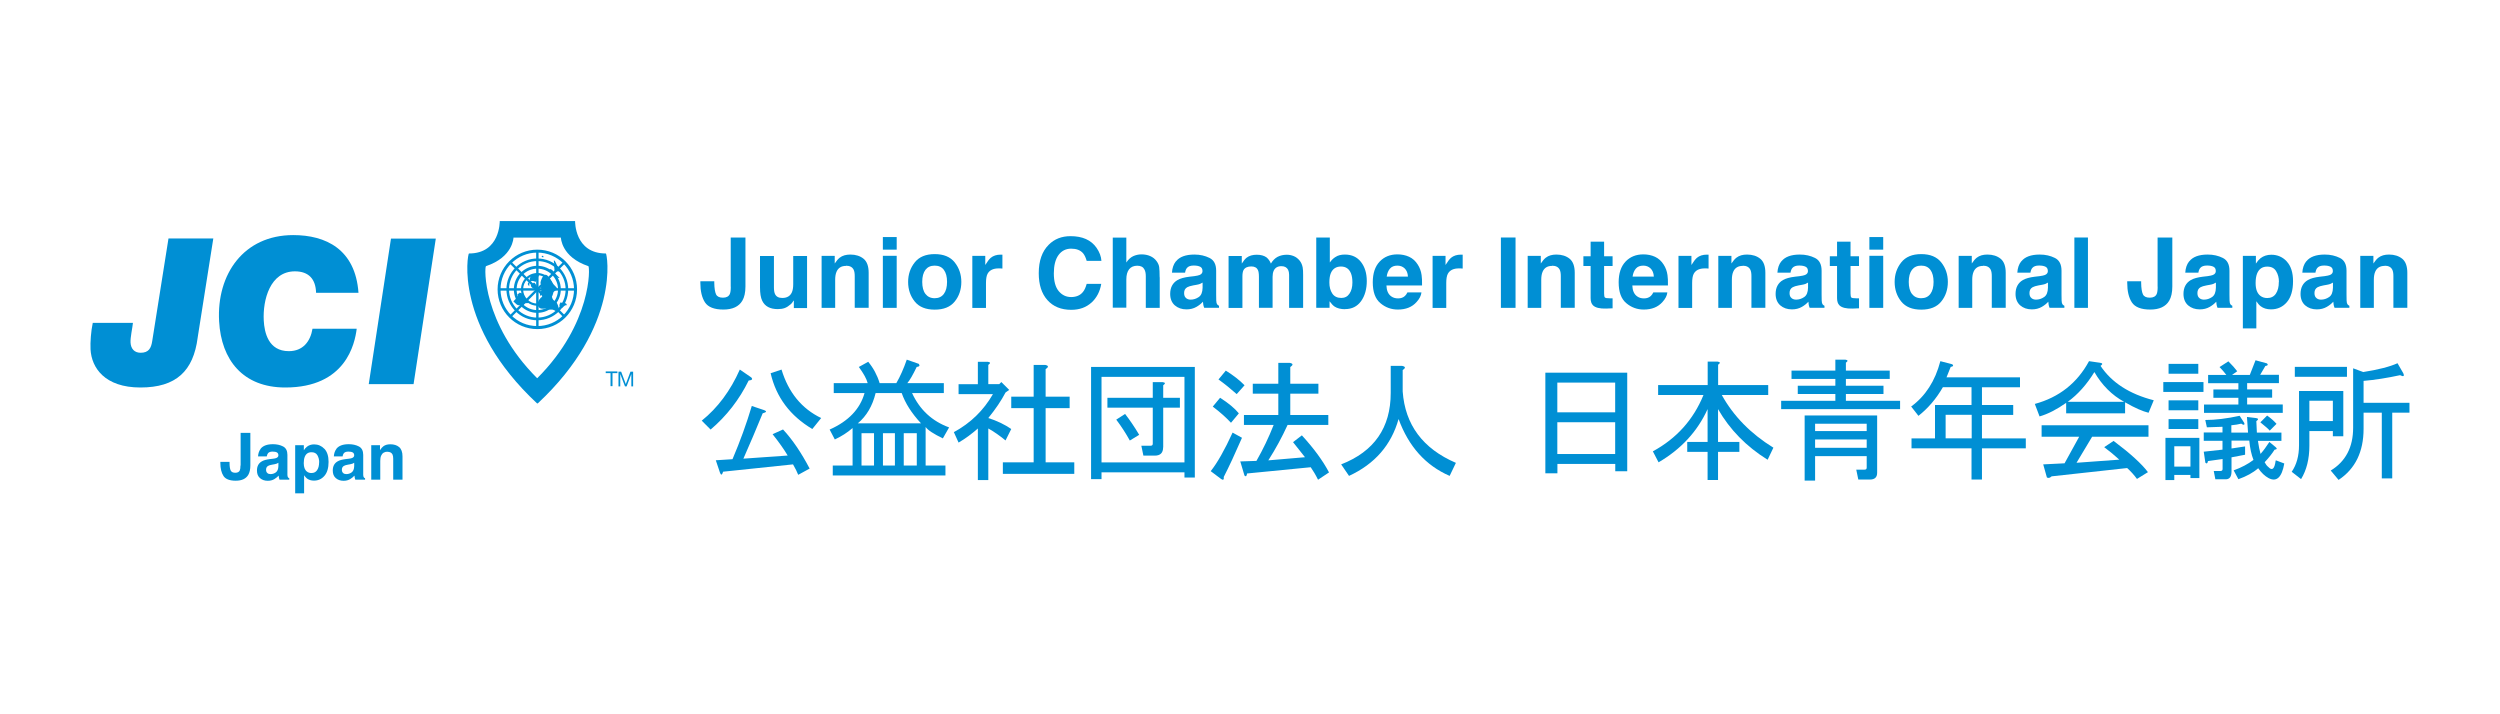 <?xml version="1.0" encoding="UTF-8"?>
<svg id="_レイヤー_1" data-name=" レイヤー 1" xmlns="http://www.w3.org/2000/svg" width="280" height="80" viewBox="0 0 280 80">
  <defs>
    <style>
      .cls-1 {
        fill: #fff;
      }

      .cls-2, .cls-3 {
        fill: #008fd4;
      }

      .cls-3 {
        fill-rule: evenodd;
      }
    </style>
  </defs>
  <rect class="cls-1" x="-1.92" y="-3.33" width="283.77" height="88.41"/>
  <g>
    <g>
      <path class="cls-2" d="M26.95,52.14v-3.66h1.09v3.64c0,.45-.08,.8-.23,1.06-.26,.44-.73,.66-1.41,.66s-1.14-.18-1.37-.53c-.23-.36-.35-.84-.35-1.46v-.12h1.03v.12c0,.4,.05,.69,.13,.85,.08,.16,.25,.25,.51,.25s.43-.09,.51-.27c.05-.11,.07-.29,.07-.54Z"/>
      <path class="cls-2" d="M29.19,50.26c.27-.34,.73-.51,1.38-.51,.42,0,.8,.08,1.13,.25s.49,.49,.49,.95v1.78c0,.12,0,.27,0,.45,0,.13,.03,.22,.06,.27,.03,.05,.08,.09,.15,.12v.15h-1.1c-.03-.08-.05-.15-.06-.22s-.02-.15-.03-.23c-.14,.15-.3,.28-.48,.39-.22,.13-.46,.19-.74,.19-.35,0-.64-.1-.87-.3s-.34-.48-.34-.85c0-.48,.18-.82,.55-1.03,.2-.12,.5-.2,.89-.25l.34-.04c.19-.02,.32-.05,.4-.09,.14-.06,.22-.16,.22-.29,0-.16-.06-.27-.17-.33-.11-.06-.27-.09-.48-.09-.24,0-.41,.06-.51,.18-.07,.09-.12,.21-.14,.36h-.98c.02-.34,.12-.62,.28-.83Zm.75,2.72c.09,.08,.21,.12,.35,.12,.22,0,.42-.06,.6-.19,.18-.13,.28-.36,.29-.7v-.38c-.06,.04-.13,.07-.19,.1-.07,.02-.15,.05-.27,.07l-.23,.04c-.21,.04-.37,.08-.46,.14-.16,.09-.23,.24-.23,.43,0,.17,.05,.3,.15,.37Z"/>
      <path class="cls-2" d="M36.33,50.26c.31,.33,.47,.82,.47,1.47,0,.68-.15,1.2-.46,1.56-.31,.36-.7,.54-1.18,.54-.31,0-.56-.08-.77-.23-.11-.09-.22-.21-.33-.37v2.02h-1v-5.39h.97v.57c.11-.17,.22-.3,.35-.4,.22-.17,.49-.26,.8-.26,.45,0,.84,.17,1.15,.5Zm-.58,1.52c0-.3-.07-.56-.2-.79s-.36-.34-.66-.34c-.37,0-.62,.17-.76,.52-.07,.18-.11,.42-.11,.7,0,.45,.12,.77,.36,.95,.14,.11,.31,.16,.5,.16,.28,0,.5-.11,.64-.33,.15-.22,.22-.51,.22-.87Z"/>
      <path class="cls-2" d="M37.68,50.26c.27-.34,.73-.51,1.38-.51,.42,0,.8,.08,1.13,.25s.49,.49,.49,.95v1.78c0,.12,0,.27,0,.45,0,.13,.03,.22,.06,.27,.03,.05,.08,.09,.15,.12v.15h-1.1c-.03-.08-.05-.15-.06-.22s-.02-.15-.03-.23c-.14,.15-.3,.28-.48,.39-.22,.13-.46,.19-.74,.19-.35,0-.64-.1-.87-.3s-.34-.48-.34-.85c0-.48,.18-.82,.55-1.03,.2-.12,.5-.2,.89-.25l.34-.04c.19-.02,.32-.05,.4-.09,.14-.06,.22-.16,.22-.29,0-.16-.06-.27-.17-.33-.11-.06-.27-.09-.48-.09-.24,0-.41,.06-.51,.18-.07,.09-.12,.21-.14,.36h-.98c.02-.34,.12-.62,.28-.83Zm.75,2.72c.09,.08,.21,.12,.35,.12,.22,0,.42-.06,.6-.19,.18-.13,.28-.36,.29-.7v-.38c-.06,.04-.13,.07-.19,.1-.07,.02-.15,.05-.27,.07l-.23,.04c-.21,.04-.37,.08-.46,.14-.16,.09-.23,.24-.23,.43,0,.17,.05,.3,.15,.37Z"/>
      <path class="cls-2" d="M43.4,50.59c-.34,0-.58,.15-.71,.44-.07,.15-.1,.35-.1,.59v2.1h-1.01v-3.86h.98v.56c.13-.2,.25-.34,.37-.43,.21-.16,.47-.23,.79-.23,.4,0,.73,.1,.98,.31,.25,.21,.38,.56,.38,1.04v2.61h-1.04v-2.35c0-.2-.03-.36-.08-.47-.1-.2-.29-.3-.57-.3Z"/>
    </g>
    <g>
      <path class="cls-2" d="M81.84,32.11v-5.51h1.65v5.49c0,.67-.12,1.2-.35,1.59-.39,.66-1.1,.99-2.12,.99s-1.71-.27-2.06-.8c-.35-.54-.52-1.27-.52-2.19v-.18h1.56v.18c.01,.61,.08,1.04,.2,1.29,.12,.25,.38,.37,.77,.37s.65-.14,.77-.41c.07-.16,.11-.43,.11-.81Z"/>
      <path class="cls-2" d="M88.89,33.66s-.05,.07-.11,.16c-.06,.09-.12,.17-.2,.24-.24,.21-.47,.36-.69,.44-.22,.08-.48,.12-.78,.12-.86,0-1.44-.31-1.74-.93-.17-.34-.25-.85-.25-1.51v-3.51h1.56v3.51c0,.33,.04,.58,.12,.75,.14,.3,.41,.44,.82,.44,.52,0,.88-.21,1.07-.63,.1-.23,.15-.53,.15-.9v-3.17h1.55v5.83h-1.48v-.82Z"/>
      <path class="cls-2" d="M94.75,29.78c-.52,0-.87,.22-1.06,.66-.1,.23-.15,.53-.15,.89v3.15h-1.52v-5.82h1.47v.85c.2-.3,.38-.51,.56-.65,.31-.24,.71-.35,1.19-.35,.6,0,1.1,.16,1.48,.47s.57,.84,.57,1.57v3.92h-1.56v-3.55c0-.31-.04-.54-.12-.71-.15-.3-.43-.45-.86-.45Z"/>
      <path class="cls-2" d="M100.43,26.55v1.41h-1.55v-1.41h1.55Zm0,2.1v5.83h-1.55v-5.83h1.55Z"/>
      <path class="cls-2" d="M106.93,29.39c.49,.62,.74,1.35,.74,2.19s-.25,1.59-.74,2.19c-.49,.61-1.24,.91-2.24,.91s-1.75-.3-2.24-.91c-.49-.61-.74-1.34-.74-2.19s.25-1.57,.74-2.19c.49-.62,1.24-.93,2.24-.93s1.75,.31,2.24,.93Zm-2.25,.36c-.45,0-.79,.16-1.03,.47-.24,.32-.36,.77-.36,1.35s.12,1.04,.36,1.35,.58,.48,1.03,.48,.79-.16,1.03-.48c.24-.32,.36-.77,.36-1.35s-.12-1.03-.36-1.35c-.24-.32-.58-.47-1.03-.47Z"/>
      <path class="cls-2" d="M111.85,30.06c-.61,0-1.02,.2-1.24,.6-.12,.22-.18,.57-.18,1.04v2.79h-1.53v-5.83h1.45v1.02c.24-.39,.44-.65,.61-.8,.29-.24,.66-.36,1.11-.36,.03,0,.05,0,.07,0,.02,0,.06,0,.13,0v1.56c-.1-.01-.18-.02-.26-.02-.07,0-.14,0-.18,0Z"/>
      <path class="cls-2" d="M122.24,33.89c-.59,.54-1.34,.81-2.26,.81-1.13,0-2.02-.36-2.67-1.09-.65-.73-.97-1.73-.97-3.01,0-1.38,.37-2.44,1.11-3.18,.64-.65,1.46-.97,2.45-.97,1.33,0,2.3,.43,2.91,1.3,.34,.49,.52,.98,.55,1.47h-1.65c-.11-.38-.24-.66-.41-.86-.3-.34-.74-.51-1.33-.51s-1.07,.24-1.42,.72c-.35,.48-.52,1.17-.52,2.05s.18,1.55,.55,1.99c.37,.44,.83,.66,1.39,.66s1.02-.19,1.32-.57c.17-.2,.31-.51,.42-.91h1.63c-.14,.86-.51,1.56-1.09,2.1Z"/>
      <path class="cls-2" d="M129.89,31.06v3.42h-1.56v-3.55c0-.31-.05-.57-.16-.76-.14-.27-.4-.41-.79-.41s-.71,.13-.92,.4-.31,.65-.31,1.15v3.15h-1.52v-7.85h1.52v2.79c.22-.34,.48-.57,.77-.71,.29-.13,.6-.2,.92-.2,.36,0,.69,.06,.98,.19,.29,.12,.54,.32,.72,.57,.16,.22,.26,.44,.29,.67s.05,.61,.05,1.13Z"/>
      <path class="cls-2" d="M131.7,29.28c.4-.51,1.09-.77,2.07-.77,.64,0,1.2,.13,1.7,.38,.5,.25,.74,.73,.74,1.43v2.67c0,.19,0,.41,.01,.67,.01,.2,.04,.34,.09,.41,.05,.07,.12,.13,.22,.18v.22h-1.66c-.05-.12-.08-.23-.1-.33-.02-.1-.03-.22-.04-.35-.21,.23-.45,.42-.73,.58-.33,.19-.7,.28-1.11,.28-.53,0-.96-.15-1.31-.45-.34-.3-.52-.73-.52-1.28,0-.72,.28-1.24,.83-1.56,.3-.17,.75-.3,1.34-.37l.52-.06c.28-.04,.48-.08,.6-.13,.22-.09,.33-.24,.33-.43,0-.24-.08-.4-.25-.49-.17-.09-.41-.14-.73-.14-.36,0-.61,.09-.76,.27-.11,.13-.18,.31-.21,.53h-1.47c.03-.51,.17-.93,.43-1.26Zm1.13,4.1c.14,.12,.32,.18,.52,.18,.33,0,.63-.1,.91-.29,.28-.19,.42-.54,.43-1.05v-.57c-.1,.06-.19,.11-.29,.15s-.23,.07-.4,.1l-.34,.06c-.32,.06-.55,.13-.69,.21-.24,.14-.35,.35-.35,.65,0,.26,.07,.45,.22,.56Z"/>
      <path class="cls-2" d="M140.9,30.26c-.13-.28-.38-.42-.75-.42-.43,0-.73,.14-.88,.42-.08,.16-.12,.4-.12,.72v3.51h-1.55v-5.82h1.48v.85c.19-.3,.37-.52,.53-.65,.3-.23,.68-.34,1.15-.34,.45,0,.81,.1,1.08,.29,.22,.18,.39,.42,.5,.7,.2-.34,.45-.59,.74-.75,.31-.16,.66-.24,1.05-.24,.26,0,.51,.05,.76,.15,.25,.1,.48,.27,.68,.52,.16,.2,.27,.45,.33,.75,.04,.2,.05,.48,.05,.86v3.67h-1.57v-3.71c0-.22-.04-.4-.11-.55-.14-.27-.39-.41-.75-.41-.42,0-.71,.17-.87,.52-.08,.19-.12,.41-.12,.67v3.47h-1.53v-3.47c0-.35-.04-.6-.11-.75Z"/>
      <path class="cls-2" d="M150.64,34.63c-.48,0-.87-.1-1.16-.29-.17-.11-.36-.31-.57-.6v.73h-1.49v-7.87h1.52v2.8c.19-.27,.4-.48,.64-.62,.27-.18,.62-.27,1.05-.27,.77,0,1.37,.28,1.8,.83,.43,.55,.65,1.27,.65,2.14s-.21,1.66-.64,2.25-1.02,.89-1.79,.89Zm.83-2.98c0-.41-.05-.76-.16-1.03-.2-.51-.58-.77-1.12-.77s-.93,.25-1.14,.75c-.11,.27-.16,.61-.16,1.04,0,.5,.11,.91,.33,1.24,.22,.33,.56,.49,1.01,.49,.39,0,.7-.16,.91-.48,.22-.32,.33-.73,.33-1.25Z"/>
      <path class="cls-2" d="M159.2,32.77c-.04,.35-.22,.7-.54,1.05-.5,.57-1.2,.85-2.1,.85-.74,0-1.4-.24-1.96-.72-.57-.48-.85-1.25-.85-2.33,0-1.01,.26-1.78,.77-2.32s1.18-.81,1.99-.81c.48,0,.92,.09,1.31,.27,.39,.18,.71,.47,.96,.86,.23,.35,.38,.75,.44,1.2,.04,.27,.06,.65,.05,1.15h-3.99c.02,.58,.2,.99,.55,1.23,.21,.15,.46,.22,.76,.22,.31,0,.57-.09,.76-.27,.11-.1,.2-.23,.28-.4h1.56Zm-1.51-1.79c-.02-.4-.15-.71-.37-.92-.22-.21-.49-.31-.82-.31-.35,0-.63,.11-.82,.33-.19,.22-.32,.52-.37,.9h2.37Z"/>
      <path class="cls-2" d="M163.4,30.06c-.61,0-1.02,.2-1.24,.6-.12,.22-.18,.57-.18,1.04v2.79h-1.53v-5.83h1.45v1.02c.24-.39,.44-.65,.61-.8,.29-.24,.66-.36,1.11-.36,.03,0,.05,0,.07,0,.02,0,.06,0,.13,0v1.56c-.1-.01-.18-.02-.26-.02-.07,0-.14,0-.18,0Z"/>
      <path class="cls-2" d="M168.1,26.6h1.64v7.88h-1.64v-7.88Z"/>
      <path class="cls-2" d="M173.83,29.78c-.52,0-.87,.22-1.06,.66-.1,.23-.15,.53-.15,.89v3.15h-1.52v-5.82h1.47v.85c.2-.3,.38-.51,.56-.65,.31-.24,.71-.35,1.19-.35,.6,0,1.1,.16,1.48,.47s.57,.84,.57,1.57v3.92h-1.56v-3.55c0-.31-.04-.54-.12-.71-.15-.3-.43-.45-.86-.45Z"/>
      <path class="cls-2" d="M180.61,33.39v1.14l-.72,.03c-.72,.02-1.21-.1-1.48-.37-.17-.17-.26-.44-.26-.81v-3.59h-.81v-1.09h.81v-1.63h1.51v1.63h.95v1.09h-.95v3.08c0,.24,.03,.39,.09,.45,.06,.06,.25,.09,.56,.09,.05,0,.1,0,.15,0,.05,0,.1,0,.15,0Z"/>
      <path class="cls-2" d="M186.74,32.77c-.04,.35-.22,.7-.54,1.05-.5,.57-1.2,.85-2.1,.85-.74,0-1.4-.24-1.96-.72-.57-.48-.85-1.25-.85-2.33,0-1.01,.26-1.78,.77-2.32s1.18-.81,1.99-.81c.48,0,.92,.09,1.31,.27,.39,.18,.71,.47,.96,.86,.23,.35,.38,.75,.44,1.2,.04,.27,.06,.65,.05,1.15h-3.99c.02,.58,.2,.99,.55,1.23,.21,.15,.46,.22,.76,.22,.31,0,.57-.09,.76-.27,.11-.1,.2-.23,.28-.4h1.56Zm-1.51-1.79c-.02-.4-.15-.71-.37-.92-.22-.21-.49-.31-.82-.31-.35,0-.63,.11-.82,.33-.19,.22-.32,.52-.37,.9h2.37Z"/>
      <path class="cls-2" d="M190.94,30.06c-.61,0-1.02,.2-1.24,.6-.12,.22-.18,.57-.18,1.04v2.79h-1.53v-5.83h1.45v1.02c.24-.39,.44-.65,.61-.8,.29-.24,.66-.36,1.11-.36,.03,0,.05,0,.07,0,.02,0,.06,0,.13,0v1.56c-.1-.01-.18-.02-.26-.02-.07,0-.14,0-.18,0Z"/>
      <path class="cls-2" d="M195.18,29.78c-.52,0-.87,.22-1.06,.66-.1,.23-.15,.53-.15,.89v3.15h-1.52v-5.82h1.47v.85c.2-.3,.38-.51,.56-.65,.31-.24,.71-.35,1.19-.35,.6,0,1.1,.16,1.48,.47s.57,.84,.57,1.57v3.92h-1.56v-3.55c0-.31-.04-.54-.12-.71-.15-.3-.43-.45-.86-.45Z"/>
      <path class="cls-2" d="M199.51,29.28c.4-.51,1.09-.77,2.07-.77,.64,0,1.2,.13,1.7,.38,.5,.25,.74,.73,.74,1.43v2.67c0,.19,0,.41,.01,.67,.01,.2,.04,.34,.09,.41,.05,.07,.12,.13,.22,.18v.22h-1.66c-.05-.12-.08-.23-.1-.33-.02-.1-.03-.22-.04-.35-.21,.23-.45,.42-.73,.58-.33,.19-.7,.28-1.11,.28-.53,0-.96-.15-1.31-.45-.34-.3-.52-.73-.52-1.28,0-.72,.28-1.24,.83-1.56,.3-.17,.75-.3,1.34-.37l.52-.06c.28-.04,.48-.08,.6-.13,.22-.09,.33-.24,.33-.43,0-.24-.08-.4-.25-.49-.17-.09-.41-.14-.73-.14-.36,0-.61,.09-.76,.27-.11,.13-.18,.31-.21,.53h-1.47c.03-.51,.17-.93,.43-1.26Zm1.13,4.1c.14,.12,.32,.18,.52,.18,.33,0,.63-.1,.91-.29,.28-.19,.42-.54,.43-1.05v-.57c-.1,.06-.19,.11-.29,.15s-.23,.07-.4,.1l-.34,.06c-.32,.06-.55,.13-.69,.21-.24,.14-.35,.35-.35,.65,0,.26,.07,.45,.22,.56Z"/>
      <path class="cls-2" d="M208.21,33.39v1.14l-.72,.03c-.72,.02-1.21-.1-1.48-.37-.17-.17-.26-.44-.26-.81v-3.59h-.81v-1.09h.81v-1.63h1.51v1.63h.95v1.09h-.95v3.08c0,.24,.03,.39,.09,.45,.06,.06,.25,.09,.56,.09,.05,0,.1,0,.15,0,.05,0,.1,0,.15,0Z"/>
      <path class="cls-2" d="M210.92,26.55v1.41h-1.55v-1.41h1.55Zm0,2.1v5.83h-1.55v-5.83h1.55Z"/>
      <path class="cls-2" d="M217.42,29.39c.49,.62,.74,1.35,.74,2.19s-.25,1.59-.74,2.19c-.49,.61-1.24,.91-2.24,.91s-1.75-.3-2.24-.91c-.49-.61-.74-1.34-.74-2.19s.25-1.57,.74-2.19c.49-.62,1.24-.93,2.24-.93s1.75,.31,2.24,.93Zm-2.25,.36c-.45,0-.79,.16-1.03,.47-.24,.32-.36,.77-.36,1.35s.12,1.04,.36,1.35,.58,.48,1.03,.48,.79-.16,1.03-.48c.24-.32,.36-.77,.36-1.35s-.12-1.03-.36-1.35c-.24-.32-.58-.47-1.03-.47Z"/>
      <path class="cls-2" d="M222.1,29.78c-.52,0-.87,.22-1.06,.66-.1,.23-.15,.53-.15,.89v3.15h-1.52v-5.82h1.47v.85c.2-.3,.38-.51,.56-.65,.31-.24,.71-.35,1.19-.35,.6,0,1.1,.16,1.48,.47s.57,.84,.57,1.57v3.92h-1.56v-3.55c0-.31-.04-.54-.12-.71-.15-.3-.43-.45-.86-.45Z"/>
      <path class="cls-2" d="M226.38,29.28c.4-.51,1.09-.77,2.07-.77,.64,0,1.2,.13,1.7,.38,.5,.25,.74,.73,.74,1.43v2.67c0,.19,0,.41,.01,.67,.01,.2,.04,.34,.09,.41,.05,.07,.12,.13,.22,.18v.22h-1.66c-.05-.12-.08-.23-.1-.33-.02-.1-.03-.22-.04-.35-.21,.23-.45,.42-.73,.58-.33,.19-.7,.28-1.11,.28-.53,0-.96-.15-1.31-.45-.34-.3-.52-.73-.52-1.28,0-.72,.28-1.24,.83-1.56,.3-.17,.75-.3,1.34-.37l.52-.06c.28-.04,.48-.08,.6-.13,.22-.09,.33-.24,.33-.43,0-.24-.08-.4-.25-.49-.17-.09-.41-.14-.73-.14-.36,0-.61,.09-.76,.27-.11,.13-.18,.31-.21,.53h-1.47c.03-.51,.17-.93,.43-1.26Zm1.13,4.1c.14,.12,.32,.18,.52,.18,.33,0,.63-.1,.91-.29,.28-.19,.42-.54,.43-1.05v-.57c-.1,.06-.19,.11-.29,.15s-.23,.07-.4,.1l-.34,.06c-.32,.06-.55,.13-.69,.21-.24,.14-.35,.35-.35,.65,0,.26,.07,.45,.22,.56Z"/>
      <path class="cls-2" d="M232.33,26.6h1.52v7.88h-1.52v-7.88Z"/>
      <path class="cls-2" d="M241.65,32.11v-5.51h1.65v5.49c0,.67-.12,1.2-.35,1.59-.39,.66-1.1,.99-2.12,.99s-1.71-.27-2.06-.8c-.35-.54-.52-1.27-.52-2.19v-.18h1.56v.18c.01,.61,.08,1.04,.2,1.29,.12,.25,.38,.37,.77,.37s.65-.14,.77-.41c.07-.16,.11-.43,.11-.81Z"/>
      <path class="cls-2" d="M245.19,29.28c.4-.51,1.09-.77,2.07-.77,.64,0,1.2,.13,1.7,.38,.5,.25,.74,.73,.74,1.43v2.67c0,.19,0,.41,.01,.67,.01,.2,.04,.34,.09,.41,.05,.07,.12,.13,.22,.18v.22h-1.66c-.05-.12-.08-.23-.1-.33-.02-.1-.03-.22-.04-.35-.21,.23-.45,.42-.73,.58-.33,.19-.7,.28-1.11,.28-.53,0-.96-.15-1.31-.45-.34-.3-.52-.73-.52-1.28,0-.72,.28-1.24,.83-1.56,.3-.17,.75-.3,1.34-.37l.52-.06c.28-.04,.48-.08,.6-.13,.22-.09,.33-.24,.33-.43,0-.24-.08-.4-.25-.49-.17-.09-.41-.14-.73-.14-.36,0-.61,.09-.76,.27-.11,.13-.18,.31-.21,.53h-1.47c.03-.51,.17-.93,.43-1.26Zm1.13,4.1c.14,.12,.32,.18,.52,.18,.33,0,.63-.1,.91-.29,.28-.19,.42-.54,.43-1.05v-.57c-.1,.06-.19,.11-.29,.15s-.23,.07-.4,.1l-.34,.06c-.32,.06-.55,.13-.69,.21-.24,.14-.35,.35-.35,.65,0,.26,.07,.45,.22,.56Z"/>
      <path class="cls-2" d="M256.11,29.28c.47,.5,.71,1.24,.71,2.21,0,1.03-.23,1.81-.69,2.35-.46,.54-1.06,.81-1.78,.81-.46,0-.85-.12-1.15-.35-.17-.13-.33-.32-.49-.56v3.04h-1.51v-8.12h1.46v.86c.16-.25,.34-.45,.52-.6,.34-.26,.74-.39,1.21-.39,.68,0,1.26,.25,1.73,.75Zm-.87,2.29c0-.45-.1-.85-.31-1.19-.2-.35-.54-.52-1-.52-.55,0-.93,.26-1.14,.79-.11,.28-.16,.63-.16,1.06,0,.68,.18,1.15,.54,1.43,.21,.16,.47,.24,.76,.24,.42,0,.75-.16,.97-.49,.22-.33,.33-.76,.33-1.31Z"/>
      <path class="cls-2" d="M258.3,29.28c.4-.51,1.09-.77,2.07-.77,.64,0,1.2,.13,1.7,.38,.5,.25,.74,.73,.74,1.43v2.67c0,.19,0,.41,.01,.67,.01,.2,.04,.34,.09,.41,.05,.07,.12,.13,.22,.18v.22h-1.66c-.05-.12-.08-.23-.1-.33-.02-.1-.03-.22-.04-.35-.21,.23-.45,.42-.73,.58-.33,.19-.7,.28-1.11,.28-.53,0-.96-.15-1.31-.45-.34-.3-.52-.73-.52-1.28,0-.72,.28-1.24,.83-1.56,.3-.17,.75-.3,1.34-.37l.52-.06c.28-.04,.48-.08,.6-.13,.22-.09,.33-.24,.33-.43,0-.24-.08-.4-.25-.49-.17-.09-.41-.14-.73-.14-.36,0-.61,.09-.76,.27-.11,.13-.18,.31-.21,.53h-1.47c.03-.51,.17-.93,.43-1.26Zm1.13,4.1c.14,.12,.32,.18,.52,.18,.33,0,.63-.1,.91-.29,.28-.19,.42-.54,.43-1.05v-.57c-.1,.06-.19,.11-.29,.15s-.23,.07-.4,.1l-.34,.06c-.32,.06-.55,.13-.69,.21-.24,.14-.35,.35-.35,.65,0,.26,.07,.45,.22,.56Z"/>
      <path class="cls-2" d="M267.08,29.78c-.52,0-.87,.22-1.06,.66-.1,.23-.15,.53-.15,.89v3.15h-1.52v-5.82h1.47v.85c.2-.3,.38-.51,.56-.65,.31-.24,.71-.35,1.19-.35,.6,0,1.1,.16,1.48,.47s.57,.84,.57,1.57v3.92h-1.56v-3.55c0-.31-.04-.54-.12-.71-.15-.3-.43-.45-.86-.45Z"/>
    </g>
    <g>
      <path class="cls-2" d="M78.6,47.11c1.79-1.44,3.21-3.35,4.26-5.72l1.28,.88c.19,.2,.1,.31-.29,.35-1.05,2.14-2.47,3.97-4.26,5.49l-.99-.99Zm2.04,5.84l-.47-1.4,1.87-.12c.86-2.02,1.58-4.01,2.16-5.96l1.4,.47c.31,.12,.25,.23-.18,.35-.7,1.71-1.42,3.41-2.16,5.08l4.96-.35c-.39-.66-.95-1.46-1.69-2.39l1.17-.53c1.05,1.13,2.04,2.59,2.98,4.38l-1.28,.7c-.12-.31-.31-.7-.58-1.17l-7.83,.82c-.12,.39-.23,.43-.35,.12Zm6.89-11.56c.78,2.57,2.26,4.38,4.44,5.43l-.99,1.23c-2.49-1.48-4.05-3.56-4.67-6.25l1.23-.41Z"/>
      <path class="cls-2" d="M105.6,49.1c-1.05-.51-1.69-.93-1.93-1.28v4.32h2.22v1.11h-12.62v-1.11h2.22v-4.2c-.58,.51-1.25,.93-1.99,1.28l-.58-1.11c2.1-.93,3.41-2.3,3.91-4.09h-3.45v-1.11h3.8c-.12-.47-.45-1.07-.99-1.81l1.05-.58c.58,.7,1.01,1.5,1.28,2.39h1.87c.43-.74,.82-1.62,1.17-2.63l1.34,.47c.16,.2,.08,.31-.23,.35-.43,.9-.78,1.5-1.05,1.81h4.09v1.11h-3.56c.86,1.87,2.24,3.15,4.15,3.85l-.7,1.23Zm-2.45-1.69c-1.05-1.13-1.77-2.26-2.16-3.39h-2.92c-.35,1.44-1.01,2.57-1.99,3.39h7.07Zm-5.26,1.11h-1.4v3.62h1.4v-3.62Zm2.34,0h-1.34v3.62h1.34v-3.62Zm2.45,0h-1.46v3.62h1.46v-3.62Z"/>
      <path class="cls-2" d="M110.69,43.02h1.23l.23-.23,.88,.88-.41,.29c-.47,.9-1.11,1.85-1.93,2.86,.97,.31,1.83,.72,2.57,1.23l-.64,1.28c-.66-.54-1.3-.99-1.93-1.34v5.78h-1.17v-5.78c-.7,.62-1.42,1.15-2.16,1.58l-.53-1.17c1.87-1.01,3.33-2.43,4.38-4.26h-3.85v-1.11h2.16v-2.51h1.11c.31,.04,.33,.16,.06,.35v2.16Zm6.42-1.69v3.1h2.69v1.28h-2.69v6.07h3.21v1.29h-8v-1.29h3.45v-6.07h-2.51v-1.28h2.51v-3.56h1.29c.39,.08,.41,.23,.06,.47Z"/>
      <path class="cls-2" d="M133.83,53.48h-1.17v-.58h-9.29v.76h-1.17v-12.56h11.62v12.38Zm-1.17-1.69v-9.58h-9.29v9.58h9.29Zm-2.39-1.69c0,.62-.31,.93-.93,.93h-1.28l-.23-1.11h1.05c.16,0,.23-.08,.23-.23v-4.03h-5.08v-1.11h5.08v-1.75h1.11c.31,.04,.33,.16,.06,.35v1.4h1.87v1.11h-1.87v4.44Zm-4.26-3.74c.54,.7,1.07,1.48,1.58,2.34l-1.05,.64c-.43-.78-.93-1.56-1.52-2.34l.99-.64Z"/>
      <path class="cls-2" d="M139.1,49.04c-.78,1.79-1.46,3.25-2.04,4.38,.04,.31-.06,.39-.29,.23l-1.17-.88c.74-.93,1.56-2.37,2.45-4.32l1.05,.58Zm-1.23-1.69c-.58-.62-1.27-1.23-2.04-1.81l.82-.99c.97,.62,1.67,1.21,2.1,1.75l-.88,1.05Zm.64-3.21c-.7-.62-1.38-1.17-2.04-1.64l.82-.99c.82,.51,1.52,1.05,2.1,1.64l-.88,.99Zm7.65,7.07l-1.34-1.69,.99-.76c1.32,1.44,2.34,2.82,3.04,4.15l-1.23,.82c-.27-.55-.55-1.01-.82-1.4l-7.13,.7c-.04,.31-.14,.39-.29,.23l-.47-1.58,1.81-.06c.74-1.29,1.38-2.63,1.93-4.03h-3.33v-1.11h3.85v-2.39h-2.86v-1.11h2.86v-2.34h1.28c.39,.08,.41,.23,.06,.47v1.87h3.15v1.11h-3.15v2.39h4.26v1.11h-4.56c-.62,1.36-1.34,2.69-2.16,3.97l4.09-.35Z"/>
      <path class="cls-2" d="M155.76,40.98h1.28c.39,.08,.41,.23,.06,.47v2.39c.27,3.74,2.26,6.41,5.96,8l-.7,1.46c-2.69-1.17-4.59-3.29-5.72-6.37-.82,2.92-2.67,5.04-5.55,6.37l-.88-1.29c3.7-1.44,5.55-4.11,5.55-8v-3.04Z"/>
      <path class="cls-2" d="M174.42,53.01h-1.34v-11.27h9.17v11.04h-1.34v-.82h-6.48v1.05Zm6.48-6.83v-3.33h-6.48v3.33h6.48Zm0,4.67v-3.56h-6.48v3.56h6.48Z"/>
      <path class="cls-2" d="M197.97,51.49c-2.38-1.48-4.23-3.37-5.55-5.67v3.68h2.39v1.11h-2.39v3.15h-1.17v-3.15h-2.28v-1.11h2.28v-3.68c-1.13,2.49-2.96,4.48-5.49,5.96l-.64-1.23c2.65-1.44,4.54-3.54,5.67-6.31h-5.08v-1.11h5.55v-2.63h1.11c.31,.04,.33,.16,.06,.35v2.28h5.61v1.11h-5.2c1.32,2.38,3.25,4.34,5.78,5.9l-.64,1.34Z"/>
      <path class="cls-2" d="M206.74,40.63v.88h4.91v.93h-4.91v.76h4.21v.93h-4.21v.76h6.07v.93h-13.32v-.93h6.07v-.76h-4.21v-.93h4.21v-.76h-4.91v-.93h4.91v-1.23h1.11c.31,.04,.33,.16,.06,.35Zm2.1,11.97c.16,0,.23-.08,.23-.23v-1.28h-5.78v2.74h-1.17v-7.3h8.12v6.42c0,.51-.27,.76-.82,.76h-1.29l-.23-1.11h.93Zm.23-4.32v-.82h-5.78v.82h5.78Zm0,1.87v-.93h-5.78v.93h5.78Z"/>
      <path class="cls-2" d="M214.87,46.58l-.82-1.05c1.6-1.17,2.69-2.86,3.27-5.08l1.34,.35c.16,.16,.1,.25-.18,.29l-.47,1.17h8.23v1.11h-4.26v1.99h3.5v1.11h-3.5v2.63h4.91v1.11h-4.91v3.5h-1.17v-3.5h-6.72v-1.11h2.63v-3.74h4.09v-1.99h-3.21c-.74,1.29-1.66,2.36-2.74,3.21Zm3.04,2.51h2.92v-2.63h-2.92v2.63Z"/>
      <path class="cls-2" d="M240.64,46.23c-.66-.16-1.54-.54-2.63-1.17v1.23h-6.6v-1.17c-1.05,.74-2.04,1.25-2.98,1.52l-.53-1.4c2.72-.74,4.75-2.34,6.07-4.79l1.23,.18c.31,.04,.33,.16,.06,.35,1.25,1.87,3.23,3.15,5.96,3.85l-.58,1.4Zm-2.39,6.19l-8.47,.93c-.2,.19-.37,.23-.53,.12l-.41-1.46,2.39-.12,1.64-2.98h-4.21v-1.28h11.97v1.28h-6.31l-1.75,2.92,4.79-.35c-.51-.47-1.07-.93-1.69-1.4l1.05-.7c1.87,1.4,3.15,2.57,3.85,3.5l-1.23,.76c-.31-.43-.68-.84-1.11-1.23Zm-.35-7.42c-1.36-.74-2.47-1.85-3.33-3.33-.86,1.4-1.85,2.51-2.98,3.33h6.31Z"/>
      <path class="cls-2" d="M246.79,43.9h-4.5v-1.11h4.5v1.11Zm-1.46,9.64v-.35h-1.81v.58h-.99v-4.73h3.8v4.5h-.99Zm-2.45-11.68v-1.11h3.33v1.11h-3.33Zm3.33,4.09h-3.33v-1.11h3.33v1.11Zm0,2.1h-3.33v-1.11h3.33v1.11Zm-2.69,1.93v2.28h1.81v-2.28h-1.81Zm12.15-4.67v.93h-8.82v-.93h3.85v-.76h-2.8v-.93h2.8v-.7h-3.39v-.93h2.04c-.23-.31-.49-.6-.76-.88l.99-.64c.43,.43,.76,.8,.99,1.11l-.58,.41h1.99l.64-1.64,1.28,.35c.16,.16,.1,.25-.18,.29l-.58,.99h2.1v.93h-3.56v.7h2.8v.93h-2.8v.76h3.97Zm-.76,6.25l.93,.35c-.27,1.56-.86,2.1-1.75,1.64-.43-.23-.82-.6-1.17-1.11-.58,.51-1.32,.91-2.22,1.23l-.53-.99c.86-.31,1.6-.7,2.22-1.17-.23-.58-.39-1.3-.47-2.16h-1.99v.88l1.52-.23v.93l-1.52,.29v1.58c0,.58-.21,.88-.64,.88h-1.17l-.18-.93h.76c.16,0,.23-.08,.23-.23v-1.11l-1.64,.23c-.04,.27-.14,.33-.29,.18l-.18-1.23,2.1-.23v-.99h-2.1v-.93h2.1v-.64l-1.75,.06-.18-.82c1.13,0,2.41-.16,3.85-.47l.53,.82c.04,.23-.08,.25-.35,.06-.31,.08-.68,.14-1.11,.18v.82h1.87l-.12-1.75,.99,.12c.31,.04,.33,.16,.06,.35l.06,1.28h2.75v.93h-2.63c.08,.58,.18,1.07,.29,1.46,.31-.35,.64-.8,.99-1.34l.7,.58c.19,.16,.16,.25-.12,.29-.27,.43-.64,.9-1.11,1.4,.12,.23,.25,.41,.41,.53,.43,.47,.7,.23,.82-.7Zm-.7-3.33c-.12-.15-.47-.47-1.05-.93l.76-.76c.43,.31,.78,.62,1.05,.93l-.76,.76Z"/>
      <path class="cls-2" d="M262.45,43.78v5.08h-1.17v-.58h-2.63v1.64c0,1.48-.31,2.73-.93,3.74l-1.05-.82c.54-.78,.82-1.77,.82-2.98v-6.07h4.96Zm-5.43-1.58v-1.11h5.84v1.11h-5.84Zm4.26,4.96v-2.28h-2.63v2.28h2.63Zm3.39-5.49c1.71-.27,3-.6,3.85-.99l.64,1.11c.16,.35,.04,.43-.35,.23-1.44,.31-2.8,.53-4.09,.64v2.45h5.14v1.11h-1.93v7.36h-1.17v-7.36h-2.04v1.81c0,2.57-.93,4.48-2.8,5.72l-.88-1.05c1.67-1.01,2.51-2.61,2.51-4.79v-6.66l1.11,.41Z"/>
    </g>
    <g>
      <g>
        <path class="cls-3" d="M60.15,45.18c-9.36-8.73-7.76-16.79-7.63-16.79,3.53,0,3.45-3.63,3.45-3.63h8.44s-.08,3.63,3.45,3.63c.12,0,1.72,8.06-7.63,16.79h-.07Zm0-2.83c-6.15-6.15-5.91-12.48-5.72-12.54,3.05-1.02,3.08-3.2,3.08-3.2h5.31s.03,2.18,3.08,3.2c.18,.06,.43,6.39-5.72,12.54h-.02Z"/>
        <path class="cls-3" d="M62.01,32.41c0,1.01-.82,1.83-1.83,1.83s-1.83-.82-1.83-1.83,.82-1.83,1.83-1.83,1.83,.82,1.83,1.83m-1.83-1.59c-.88,0-1.59,.71-1.59,1.59s.71,1.59,1.59,1.59,1.59-.71,1.59-1.59-.71-1.59-1.59-1.59"/>
        <path class="cls-3" d="M62.81,32.41c0,1.45-1.18,2.63-2.63,2.63s-2.63-1.18-2.63-2.63,1.18-2.64,2.63-2.64,2.63,1.18,2.63,2.64m-2.63-2.32c-1.28,0-2.32,1.04-2.32,2.32s1.04,2.32,2.32,2.32,2.32-1.04,2.32-2.32-1.04-2.32-2.32-2.32"/>
        <path class="cls-3" d="M63.64,32.41c0,1.91-1.55,3.46-3.46,3.46s-3.46-1.55-3.46-3.46,1.55-3.46,3.46-3.46,3.46,1.55,3.46,3.46m-3.46-3.17c-1.75,0-3.17,1.42-3.17,3.17s1.42,3.16,3.17,3.16,3.17-1.42,3.17-3.16-1.42-3.17-3.17-3.17"/>
        <path class="cls-3" d="M64.63,32.41c0,2.46-1.99,4.45-4.45,4.45s-4.45-2-4.45-4.45,1.99-4.45,4.45-4.45,4.45,1.99,4.45,4.45m-4.45-4.12c-2.27,0-4.12,1.84-4.12,4.12s1.84,4.11,4.12,4.11,4.11-1.84,4.11-4.11-1.84-4.12-4.11-4.12"/>
        <rect class="cls-2" x="55.89" y="32.28" width="8.59" height=".27"/>
        <rect class="cls-2" x="60.05" y="28.13" width=".27" height="8.58"/>
        <polygon class="cls-3" points="63.31 29.48 57.24 35.55 57.05 35.36 63.12 29.29 63.31 29.48"/>
        <polygon class="cls-3" points="57.24 29.29 63.31 35.36 63.12 35.55 57.05 29.48 57.24 29.29"/>
        <path class="cls-2" d="M22.14,37.81c-.48,3.74-2.41,5.59-6.41,5.59s-5.48-2.21-5.59-4.27c-.04-.78,.05-2.05,.25-2.97h4.5c-.06,.59-.3,1.62-.27,2.21,.04,.71,.45,1.14,1.13,1.14,.89,0,1.18-.5,1.3-1.32l1.82-11.48h5.02l-1.75,11.09Z"/>
        <path class="cls-2" d="M39.95,36.83c-.21,1.67-1.22,6.57-8,6.57-4.72,0-7.17-3.06-7.41-7.42-.29-5.27,2.76-9.65,8.3-9.65,3.63,0,6.96,1.57,7.31,6.46h-4.75c-.04-1.53-.82-2.4-2.37-2.4-2.78,0-3.61,3.2-3.49,5.5,.07,1.34,.51,3.44,2.81,3.44,1.57,0,2.41-1.07,2.65-2.51h4.93Z"/>
        <polygon class="cls-2" points="43.79 26.72 48.81 26.72 46.32 43.02 41.3 43.02 43.79 26.72"/>
        <path class="cls-3" d="M62.99,30.55c-.2-.12-.25-.16-.51-.16-.08,0-.22,.03-.3-.01-.12-.07-.06-.1-.08-.21-.04-.19,0-.36-.06-.54"/>
        <path class="cls-3" d="M62.19,29.77c-.05-.1-.12-.22-.14-.32-.02-.09,0-.19-.02-.28,.16-.06,.35,.65,.48,.78"/>
        <path class="cls-3" d="M60.7,28.71c-.03,.08,.07,.12,.16,.1,.05-.16-.1-.2-.22-.12,.01,0,.03,.02,.04,.04"/>
        <path class="cls-3" d="M61.86,30.23c-.13-.02-.35-.22-.29,.04,.03,.12,.24,.23,.33,.3,.22,.19,.42,.61,.78,.56-.18-.18-.36-.33-.52-.53-.11-.14-.22-.28-.36-.39"/>
        <path class="cls-3" d="M60.8,33.23c-.14-.02-.34,.24-.41,.34-.1,.14-.2,.4-.17,.56,.1,.6,.72,.45,1.13,.37,.12,.25,.32,.15,.54,.18,.2,.03,.36,.22,.55,.24,.34,.02,.06-.76-.05-.95-.1-.19-.32-.26-.45-.42-.12-.16-.12-.41-.22-.59-.19-.35-.71-.05-.93,.16-.05,.04-.08,.07-.1,.13"/>
        <path class="cls-3" d="M62.83,33.83c-.17,.17-.29,.52,.01,.62,.17,.06,.16,0,.31-.14,.13-.11,.13-.12,.32-.12,.05-.37-.55-.2-.72-.34"/>
        <path class="cls-3" d="M61.66,32.99c.25-.21,.49-.47,.8-.58-.12-.29-.37-.41-.54-.67-.18-.28-.32-.59-.56-.83-.29-.3-.54-.07-.67,.26-.05,.14-.13,.29-.15,.44-.03,.19,.06,.25,.15,.42-.2,.1-.04,.34-.01,.5-.17,.01-.11,.17-.12,.3-.09,.06-.13,.26,0,.31,.04-.22,.11-.12,.2-.08,0,0,.04,.07,.06,.08,.04,.03,.17,0,.22,0"/>
        <path class="cls-3" d="M58.13,32.77c.12,.04,.35,.06,.44,.14,.1,.09,.17,.34,.26,.45,.16,.19,.43,.26,.38,.55-.17,.09-.33,0-.48,.08-.03,.02-.02,.09-.06,.11-.11,.08-.28,.08-.41,.09-.4,.04-.47-.2-.76-.43,.15-.23,.64-.49,.46-.81,.09-.08,.21-.05,.22-.19"/>
        <path class="cls-3" d="M59.27,32.08c.05-.35-.03-.78,.16-1.1,.14-.24,.79-.45,1.05-.31-.06-.03-.33,.63-.36,.69-.17,.34-.14,.16-.42,.11-.16-.03-.4,.05-.51,.18-.16,.18-.03,.26,.08,.42"/>
        <path class="cls-3" d="M59.55,31.76c-.34,.39,.35,.64,.6,.77,.16-.27-.03-.51-.17-.72-.2-.32-.23-.04-.45,.04,0,.02,0,.03-.02,.04"/>
      </g>
      <g>
        <polygon class="cls-2" points="68.38 41.79 67.84 41.79 67.84 41.6 69.15 41.6 69.15 41.79 68.6 41.79 68.6 43.25 68.38 43.25 68.38 41.79"/>
        <polygon class="cls-2" points="69.27 41.63 69.57 41.63 70.09 43.02 70.61 41.63 70.91 41.63 70.91 43.28 70.71 43.28 70.71 41.91 70.7 41.91 70.18 43.28 70 43.28 69.48 41.91 69.47 41.91 69.47 43.28 69.27 43.28 69.27 41.63"/>
      </g>
    </g>
  </g>
</svg>